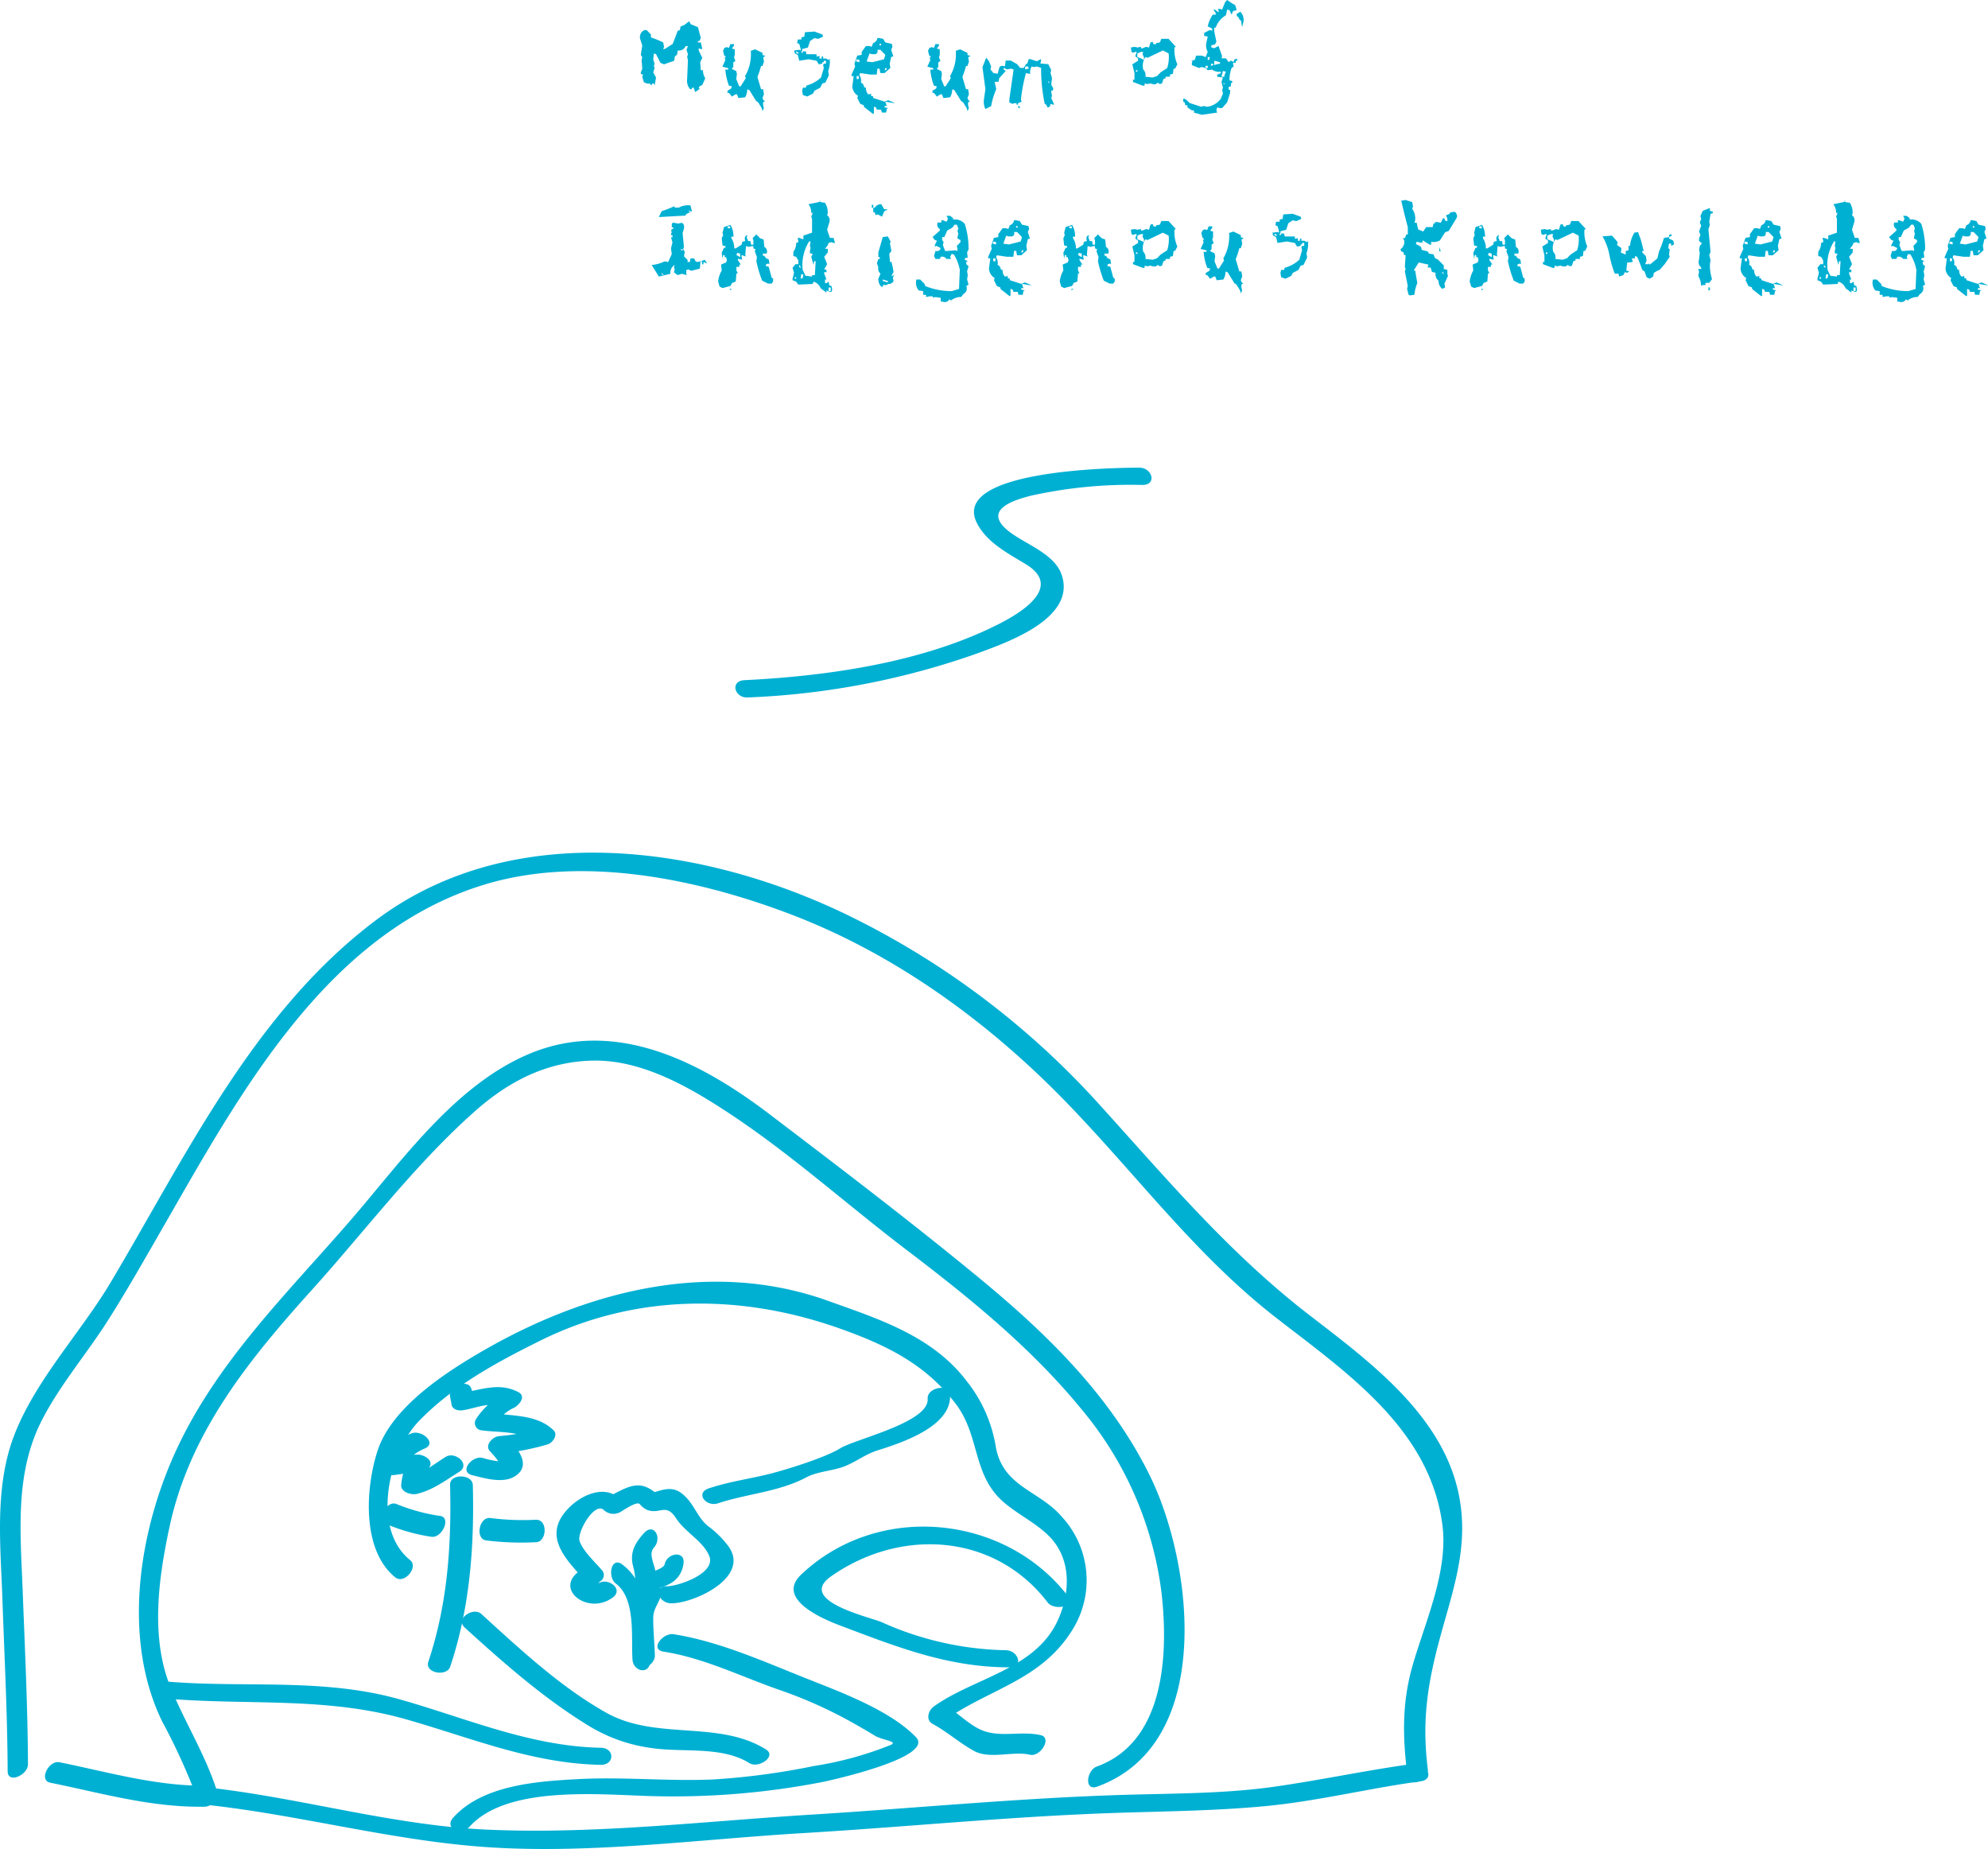 <svg xmlns="http://www.w3.org/2000/svg" width="261.865" height="243.534"><g fill="#00b0d3"><path d="M3.685 232.376c-.034-7.582-.406-15.155-.692-22.732-.293-7.737-1.1-15.573 2.562-22.664 2.416-4.681 5.989-8.817 8.8-13.277 2.522-4 4.858-8.128 7.217-12.23 10.1-17.565 21.506-38.649 42.244-44.963 12.938-3.937 28.206-.728 40.485 3.971 13.478 5.16 25.559 13.9 35.616 24.153 9.494 9.677 17.355 20.512 28.137 28.9 9.366 7.282 20.388 14.736 21.958 27.453.73 5.914-2.2 12.477-3.848 18.045-1.511 5.092-1.429 9.656-.768 14.884.219 1.729 2.856.493 2.678-.913-.811-6.407-.02-11.364 1.677-17.55 1.761-6.416 3.779-11.989 2.386-18.7-2.166-10.426-11.8-17.474-19.719-23.586-10.651-8.218-18.919-18.125-27.923-28.039a108.671 108.671 0 0 0-32.465-24.418c-19.088-9.37-44.384-13.067-62.414.416-16.062 12.009-25 30.875-35 47.713-4.347 7.326-11.414 14.437-13.574 22.785-1.589 6.14-.945 12.666-.727 18.937.264 7.578.659 15.147.693 22.732.007 1.715 2.683.487 2.677-.913Z"/><path d="M6.614 234.801c6.874 1.391 13.356 3.3 20.432 3.162a1.762 1.762 0 0 0 1.523-2.095c-1.521-4.743-4.174-8.95-6.067-13.538-2.731-6.617-1.622-14.5-.161-21.275 2.691-12.472 10.514-22.035 18.836-31.265 7.029-7.8 13.419-16.334 21.275-23.333 4.485-4 9.5-6.624 15.591-6.761 6.393-.145 12.562 3.375 17.724 6.754 8.229 5.385 15.709 12.14 23.537 18.095 8.329 6.336 16.509 12.938 23.16 21.075a46.539 46.539 0 0 1 10.521 24.065c.945 8.054.486 19.739-8.506 22.984-1.347.486-1.716 3.285.039 2.652 15.5-5.594 12.7-29.282 6.925-41-5.172-10.488-13.535-18.643-22.457-25.993-9-7.417-18.38-14.55-27.666-21.609-8.971-6.818-20.1-12.6-31.36-8.014-10.006 4.077-17.091 14.312-23.934 22.192-8.269 9.523-17.39 18.428-22.771 30.015-4.979 10.719-7.217 24.933-1.875 35.864a80 80 0 0 1 4.748 10.517l1.523-2.095c-6.86.132-13.164-1.743-19.818-3.09-1.407-.285-2.77 2.377-1.219 2.691Z"/><path d="M27.391 237.737c12.328 1.364 24.346 4.707 36.739 5.552 13.656.93 27.878-1.027 41.523-1.839 13.623-.811 27.214-2.181 40.852-2.653 6.77-.234 13.578-.271 20.325-.925 6.825-.661 13.528-2.34 20.32-3.258 1.947-.264.7-2.526-.838-2.317-6.183.836-12.285 2.157-18.462 3.034-6.692.949-13.572.876-20.318 1.089-13.6.432-27.149 1.754-40.732 2.593-14.105.871-28.635 2.62-42.756 1.966-12.385-.574-24.44-4.191-36.739-5.553-1.958-.216-1.609 2.123.086 2.311ZM140.721 210.293c-8.24-10.8-25-12.558-35.194-2.9-3.409 3.23 2.932 5.872 5.082 6.685 7.438 2.808 14.23 5.529 22.346 5.529 1.975 0 1.178-2.256-.5-2.256a41.574 41.574 0 0 1-16.334-3.7c-1.733-.721-11.222-2.83-6.634-6.041 9.223-6.453 21.578-5.633 28.518 3.458.842 1.1 3.748.567 2.718-.781ZM81.122 208.578c2.656 2.018 2 7.037 2.189 9.989.111 1.715 2.436 2.045 2.311.088-.275-4.266.166-9.693-3.643-12.587-1.487-1.13-2 1.642-.857 2.51Z"/><path d="M85.725 211.979c.071-1.5.528-2.961.647-4.463.1-1.2-1.114-2.708-.227-3.687 1.126-1.244 0-3.358-1.326-1.9-1.219 1.346-1.921 2.644-1.4 4.465.641 2.25-.1 4.133-.21 6.412-.086 1.856 2.451.588 2.517-.832Z"/><path d="M87.549 206.029c-.112.566-1.5.845-1.984 1.244a2.778 2.778 0 0 0-1.043 2.539c.119.889-.9 2.09-.978 3.056a52.49 52.49 0 0 0 .146 5.813c.05 1.877 2.61.806 2.571-.65-.044-1.668-.233-3.324-.215-4.994.014-1.364 1.1-2.205 1.1-3.571 0-.589-.85-.074.154-.453a7.577 7.577 0 0 0 1.114-.512 3.438 3.438 0 0 0 1.6-2.427c.378-1.925-2.162-1.58-2.463-.045ZM59.284 195.555c.2 7.937-.328 15.717-2.857 23.3-.511 1.531 2.424 2.022 2.878.66 2.59-7.762 3.179-15.752 2.979-23.892-.037-1.509-3.036-1.559-3-.065Z"/><path d="m78.816 208.561.2-.26a.962.962 0 0 0 .19-1.58c-.936-1.1-2.315-2.32-2.85-3.7-.441-1.14 2.01-5.365 3.217-4.1a1.857 1.857 0 0 0 2.106.252c.31-.159 2.2-1.512 2.595-1.063a2.565 2.565 0 0 0 1.059.795c1.66.556 2.4-.982 3.734 1.089 1.15 1.786 3.572 3.02 4.354 4.94.945 2.32-4.142 4-5.546 3.994-1.975-.014-1.138 2.237.533 2.248 2.985.022 10.509-3.426 7.533-7.526a12.837 12.837 0 0 0-2.655-2.632c-1.227-.953-1.727-2.482-2.735-3.611-1.815-2.033-3.054-1.192-5.329-.586l1.785.391c-2.687-2.643-4.1-1.48-7.244.128l2.107.252c-2.3-2.4-5.906-.44-7.566 1.722-2.606 3.4.481 6.245 2.607 8.739q.093-.79.189-1.58c-4.769 2.359.154 6.508 3.628 3.924 1.5-1.119-.744-2.7-1.916-1.832ZM70.563 200.17a33.833 33.833 0 0 1-5.978-.229c-1.5-.183-2.021 2.77-.539 2.951a37.447 37.447 0 0 0 6.587.232c1.424-.078 1.547-3.041-.07-2.954ZM57.923 199.661a24.583 24.583 0 0 1-5.746-1.584c-1.352-.459-2.584 2.24-1.051 2.761a24.46 24.46 0 0 0 5.746 1.582c1.423.124 2.607-2.626 1.051-2.759ZM79.141 230.202c-9.291-.192-17.567-3.844-26.368-6.344-10.189-2.9-20.4-1.507-30.786-2.377-1.877-.157-1.875 2.1-.033 2.25 10.738.9 20.972-.277 31.517 2.719 8.612 2.447 16.543 5.814 25.637 6 1.872.039 1.9-2.211.033-2.25ZM61.217 214.375c5.18 4.708 10.442 9.346 16.438 13a21.281 21.281 0 0 0 8.1 2.853c4.126.638 9.282-.3 12.964 2 1.188.742 3.634-.894 2.178-1.805-6.269-3.918-14.468-1.134-21.065-4.852-6.066-3.419-11.313-8.343-16.439-13-1.049-.953-3.472.627-2.177 1.8ZM94.588 197.997c3.975-1.3 8-1.483 11.7-3.45 1.351-.717 3.356-.818 4.847-1.373 1.524-.565 2.825-1.623 4.422-2.129 3.189-1.007 9.87-3.171 9.584-7.379-.1-1.472-3.048-.935-2.946.572.213 3.128-9.535 5.282-11.549 6.538-1.889 1.178-6.9 2.742-9.072 3.3-2.805.718-5.369 1.027-8.181 1.948-1.877.614-.4 2.5 1.2 1.977Z"/><path d="M61.859 240.59c5.056-5.593 17.628-4.155 24.412-4.011a102.864 102.864 0 0 0 21.987-1.852c.92-.178 14.979-3.248 12.387-5.931-3.377-3.5-9.762-5.872-14.206-7.635-5.667-2.248-11.657-4.964-17.715-5.916-1.4-.22-3.17 2-1.337 2.291 5.522.867 10.476 3.416 15.726 5.2a58.951 58.951 0 0 1 9.177 4.156q1.508.844 2.984 1.737c.978.58 3.08.734 2.055 1.2a45.944 45.944 0 0 1-10.123 2.775 94.685 94.685 0 0 1-13.2 1.768c-5.984.267-11.984-.368-17.987-.037-5.363.295-12.447.782-16.309 5.054-1.318 1.459 1.108 2.356 2.15 1.2Z"/><path d="M137.095 228.544c-2.438-.569-5.015.261-7.377-.512-1.945-.635-3.609-2.565-5.433-3.548l-.149 2.3c6.209-4.451 13.1-5.385 17.28-12.369a12.332 12.332 0 0 0-1.475-14.559c-3-3.557-7.761-3.955-8.755-9.2a18.659 18.659 0 0 0-3.785-8.662c-4.528-6.015-11.548-8.228-18.339-10.663-15.378-5.514-31.666-1.348-45.331 6.519-4.96 2.855-12.119 7.464-14 13.237-1.586 4.881-2.115 13.068 2.334 16.671 1.172.947 3.117-1.336 1.953-2.279-5.239-4.242-2.7-14.311 1.149-18.293 4.495-4.655 10.274-7.768 16.006-10.611 12.522-6.212 26.434-6.2 39.4-1.61 6.118 2.167 11.37 4.695 15.359 9.993 3.2 4.246 2.114 9.357 6.335 12.95 1.822 1.549 3.961 2.566 5.719 4.223 3.256 3.067 3.032 7.766 1.261 11.473-3.018 6.312-11 7.4-16.243 11.158-.754.541-1.086 1.8-.15 2.3 1.907 1.029 3.527 2.5 5.433 3.548 2.111 1.16 5.1-.02 7.378.511 1.391.325 2.95-2.23 1.427-2.585Z"/><path d="M54.173 188.804a8.3 8.3 0 0 0-4.146 3.78c-.642 1.178 1.007 1.805 1.9 1.694 1.146-.143 2.282-.363 3.438-.4l-1.636-1.45a8.819 8.819 0 0 0-.889 3.235c.009.884 1.344 1.259 2.018 1.109 2.114-.473 3.8-1.776 5.611-2.9 1.594-.987-.508-2.76-1.75-1.992-1.571.973-3.111 2.267-4.945 2.677q1.01.554 2.019 1.11a8.182 8.182 0 0 1 .872-2.629c.305-.858-.992-1.471-1.636-1.451-1.409.046-2.791.3-4.186.478l1.9 1.694a6.262 6.262 0 0 1 3.187-2.965c1.723-.716-.427-2.542-1.75-1.992Z"/><path d="m59.307 184.069.155.8c.045.769.865.972 1.5.878 1.735-.257 3.662-1.234 5.35-.355l.551-2.059a9.709 9.709 0 0 0-4.153 3.568.956.956 0 0 0 .608 1.47c2.217.355 5.435 0 7.151 1.669l.792-1.869a30.432 30.432 0 0 1-5.553.985c-.817.091-1.9 1.183-1.177 1.983a10.543 10.543 0 0 1 1.327 1.653c.377.63 1.19-.265.445-.267a11.928 11.928 0 0 1-2.733-.5c-1.4-.346-3.17 1.832-1.351 2.279 1.665.41 4.09 1.148 5.67.1 2.141-1.428.314-3.576-.913-4.923l-1.176 1.983a34.238 34.238 0 0 0 6.321-1.215c.665-.2 1.438-1.242.793-1.868-2.188-2.122-5.442-1.842-8.244-2.29q.3.735.608 1.47a5.693 5.693 0 0 1 2.445-2.149c.671-.353 1.633-1.5.55-2.059-2.521-1.312-4.777-.306-7.4.084l1.5.879a5.3 5.3 0 0 0-.285-1.4c-.431-1.418-3.211-.3-2.772 1.147ZM150.073 61.595c-3.259.007-24.9.29-21.4 7.282 1.293 2.584 4.117 4.008 6.471 5.448 4.806 2.937-.435 6.246-3.345 7.746-9.989 5.15-22.642 6.969-33.725 7.514-1.964.1-1.316 2.363.4 2.278a102.529 102.529 0 0 0 30.14-5.761c3.908-1.441 13.307-4.635 11.2-10.477-1.03-2.859-5.123-4.058-7.222-5.887-3.061-2.667 1.032-3.9 3.3-4.472a60.86 60.86 0 0 1 14.585-1.393c1.972 0 1.3-2.281-.4-2.278ZM91.568 12.129l-.193-.58h-.194l-.087.194H90.9a1.694 1.694 0 0 1-.387-1.336l.106-2.514-.106-.369.106-.387-.193-.58.193-.492h-.3a.948.948 0 0 1-1.037.58l-.106.58-.281.194-.088.58-1.336.474-.474-.193-.58-1.143-.281-.1-.088.773.175.58-.087.282.087.3-.175.563.369.685-.194 1.055-.087-.281h-.194l-.088.193h-.193v-.193a1.076 1.076 0 0 1-.861-.193l-.2-.686.107-.281-.3-.106v-.193l.193-.475-.088-1.16.088-.369-.193-.3.193-1.248-.281-.861a1 1 0 0 1 .581-1.16h.281l.563.58v.386a11.3 11.3 0 0 1 1.617.668l.105.58-.105.282h.193l1.055-.668.668-1.74.281-.088.088-.475.492-.193.651-.493.193.387.949.387.387 1.441-.193.387h-.194v.193h.387l.193.862h-.193l-.281-.088v.281l.474.967-.281.58.088 1.055h.281a1.938 1.938 0 0 0 .3 1.054l-.387.879-.386.194-.088.281h.193ZM100.445 14.643l-.1-.387-.475-.773-.281-.193-.879-1.424-.281-.106a2.025 2.025 0 0 1-.282 1.055l-.879.1-.193-.492h-.193l-.475.3-.387-.492h-.193v-.281l.475-.282.1-.3-.387-.088a8.067 8.067 0 0 1-.474-2.11h.386v-.193l-.773-.193.387-.862-.3-1.23.193-.387.3-.1.281.1.194-.492h.474v.193l-.281.387.387.1v.756l-.106.3.194.475-.282.193v.563l-.193.3.58.282.088.386-.088.668.387.95h.193l.668-1.055-.088-.281a5.731 5.731 0 0 0 .756-3.34l.58-.194.967.475v.281l.387.106-.3.193.1.563-.193.58h-.193a10.851 10.851 0 0 1-.475 1.441l.475 1.617h.281l.1.668-.193.492.193.37h.194l-.3.193v.387l.1.386Zm-4.816-7.084-.194-.3v.3ZM106.334 12.71l-.58-.194-.088-.58.088-.387h.386l.088-.281a4.615 4.615 0 0 0 1.916-1.055l.369-1.248-.087-.386.087-.194h.282v-.386h-.282v.193h-.193v.193l-.475.088-.281-.474-1.055-.194-1.23.194-.193-.774-.387-.193-.088-.387.668-.088.193.088v-.193l-.193-.668-.281-.106.088-.474h.474v-.282l.387-.1.088-.58 1.248-.088 1.037.387.106.281-.668.3-.475-.106-.58.387-.281.861-.756.194v.3h.474l.088.387h1.336v.282h.194l.193-.088v.369h.281v-.281h.194v.281h.369l.386.193.106-.193a3.511 3.511 0 0 1-.193 1.652l.087.563-.474.966-.387.106-.281.562-.756.387-.193.387Zm-1.055-5.678-.387-.282v.282Zm.475-.088V6.75h-.194v.194ZM115.017 15.029l-1.23-.967v-.193l-.475-.194-.386-.773.1-.281a1.528 1.528 0 0 1-.756-1.248l.176-1.354h-.281v-.193l.474-1.055-.088-.387.37-1.054.58-.106v-.387l.562-.773h.475l.281.1.193-.492a.826.826 0 0 0 .563-.668h.193l.563.106.281.474.861.194.088.386-.176.387.282.862-.282.1-.193.861.088.58-.756.668h-.562l-.106-.58h-.281l-.088.774h-.861l-1.319-.194-.1.282a1.17 1.17 0 0 1 .193.966l.281.194.194.474h.193a1.24 1.24 0 0 0 .281.879h.194l.193-.1v.3l.281.088v.193l1.512.492.475-.193.861.369h-.193l-1.055-.176.193.563h-.281v.193l.475.1-.194.088-.088.492h-.562l-.106-.386h-.562l-.1-.3-.282-.088v.861Zm-1.81-6.838v-.3l-.369-.088-.088.281Zm-.088 2.215v-.387h-.281v.387Zm3.322-2.6.176-.58-.65-.668h-.387q.105.475-.281.58h-.475l-.281-.1-.387 1.054.756.106Zm-.387-1.828v-.193h-.193v.193Zm.668 3.27.088-.282h-.193l-.088.282ZM127.445 14.643l-.1-.387-.475-.773-.281-.193-.879-1.424-.281-.106a2.025 2.025 0 0 1-.282 1.055l-.879.1-.193-.492h-.193l-.475.3-.387-.492h-.193v-.281l.475-.282.1-.3-.387-.088a8.067 8.067 0 0 1-.474-2.11h.386v-.193l-.773-.193.387-.862-.3-1.23.193-.387.3-.1.281.1.194-.492h.474v.193l-.281.387.387.1v.756l-.106.3.194.475-.282.193v.563l-.193.3.58.282.088.386-.088.668.387.95h.193l.668-1.055-.088-.281a5.731 5.731 0 0 0 .756-3.34l.58-.194.967.475v.281l.387.106-.3.193.1.563-.193.58h-.193a10.851 10.851 0 0 1-.475 1.441l.475 1.617h.281l.1.668-.193.492.193.37h.194l-.3.193v.387l.1.386Zm-4.816-7.084-.194-.3v.3ZM129.801 14.362a2.2 2.2 0 0 1-.194-1.266l.194-1.353-.387-2.9.492-1.248.369.475.281.685-.087.387.386.475.563.1a7.033 7.033 0 0 1 .281-.967l.387-.1.281.1.105-.773h.668l.844.475.387.492h.474l.3-.492.176-.088.193-.58h.194l.861.281.563-.281v.193l-.088.387 1.037.088.387.773-.088.387.193.685-.1.862.281.492-.088.281h-.193v.193l.1.493-.1.281.386.879h-.193l-.281-.106-.106.387-.281.106-.193-.387-.194-.106a22.547 22.547 0 0 1-.474-4.728l-.563-.194-.387.088-.281-.088a1.264 1.264 0 0 0-.193.967h-.194l-.369-.1a20.327 20.327 0 0 0-.668 3.48l.088.3-.474.193v.194h-.194v-.194h-.281l-.281.088-.387-.193v-.387l.562-3.955-.369-.1-.474.1-.475-.193v.193l.281.194-.861.966-.088.475h-.474v.193l.175.774a9.276 9.276 0 0 0-.668 2.232Zm4.376-.106-.087-.281h.193l.088.194Zm1.336-5.22-.087-.282h-.387v.387Zm2.76 1.845-.193-.193v.193ZM150.49 11.268l-1.248-.474v-.3h.193v-.862l-.281-1.16.756-.474v-.3l-.369-.281.193-.581h-.193l-.3.106-.193-.106-.088-.58.474-.088.387.088.475-.088v.194h.193l.475-.194.386.088.194-.668.281-.088.1.282.282.088.1-.194.475-.088.193-.474h.949l.967 1.054-.193.088v.3a4.641 4.641 0 0 0 .386 1.916l-.3.58h-.194l-.088.668-.386.106v.281h-.58v.193l-.282.106-.193.58-.281.088-.3-.194c-.117.2-.34.264-.668.194l-.281-.088-.387.088-.387-.088c.085.259-.009.352-.267.282Zm-.668-1.828v-.193h-.193v.193Zm.861-1.547v-.369l-.193-.387.1-.3h-.3l-.475.194v.492l.475.176Zm1.723 2.127.475-.492.861-.563a4.534 4.534 0 0 0 .193-1.933l-.756-.387-2.021.967-.281-.088a2.027 2.027 0 0 0-.282 1.635 1.043 1.043 0 0 1 .282.949l.949.1ZM158.33 15.118l-1.055-.282v-.3h-.281l-.58-.387v-.281h-.281l-.088-.387-.194-.088v-.387h.194l.281.194.387.369 1.511.492.3-.1.475.1a2.645 2.645 0 0 0 1.81-1.055l.282-.685-.106-.475.106-.3-.194-.755.194-.581-.756-.1v-.281l.474-.194v-.193a1.471 1.471 0 0 1-1.142-.281l-.58.088a.966.966 0 0 0-.949-.387l-.194.1-.949-.386v-.3l.088-.281h-.281l.58-.106.175-.562h.774l.474.193.282-.686a1.777 1.777 0 0 1-.194-1.16l.194-.861-.475-.088v-.387l.756-.386.3.088v-.282l-.58-.281a4.182 4.182 0 0 1 .668-1.547h.386v-.193l-.3-.475h.193l.474.369V1.35l-.087-.193h.193l.369.1.387-.967.281-.3a7.077 7.077 0 0 0 1.055.686l.193.668-.474.106-.194.474-.281-.58-.3-.088-.176.756a3.025 3.025 0 0 0-1.336 1.635h-.193v.492l.281 1.353-.193.37-.475.1v.281l.387.106.562-.3.475 1.354-.088.281h.58l.369.492.3-.193.369.193c0-.328.159-.457.475-.387v.194h-.193v.281h-.369v.193l.087.3-.281.193a4.667 4.667 0 0 0-.281 1.635l.369.088v.193l-.176.106v.387l-.3.087v.387h.194v.387l-.387 1.248-.668.773h-.281l-.369-.1-.106.387.106.3Zm.756-6.153v-.3h-.282v.3Zm.193-1.072.088-.369h-.281v.369Zm.563.686-.088-.194h-.194l-.088.282Zm.386-.106.475-.088v-.193l-.756-.193v.58Zm1.055 1.635v-.193l.193-.475-.386-.088-.194.756Zm.088.967-.194-.194v.194Zm2.391-7.594-.194-.106-.1-.667-.176-.106-.193-.387-.194-.088v-.3l.475-.282a1.516 1.516 0 0 1 .387 1.442l-.106.3ZM86.787 36.429l-.949-1.529a4.654 4.654 0 0 0 1.7-.475l.474.088.475-1.054-.1-.756.193-.774-.193-.668h.193v-.281h-.193v-.193l.1-.194-.1-.281.386-.3-.281-.088v-.386l.088-.194h.193l.563.106.474-.106q.387.193.282.774l-.176.58.176 1.81-.088.282.193.386-.1.58.474.475v.281h.3l.088-.474h.474l.194.386.281.088.949-.281.282.475-.475-.194v.3h-.193v-.387h-.194l-.088.95-1.142.3-.369-.193-.282.088v.492l.088.176-.668-.176-.562.176-.475-.369.088-.387-.088-.281.088-.3a1.189 1.189 0 0 0-.562 1.16Zm0-7.84.369-.773a16.123 16.123 0 0 0 1.7-.668v.193h.58a2.332 2.332 0 0 1 1.512-.281l.193.756-.756.387-.1.193Zm.668 7.647-.3-.281v.193Zm2.637-3.34-.37-.1v.193Zm.949-5.08-.282-.088v.193ZM95.173 37.94l-.387-.193-.193-.668a3.8 3.8 0 0 1 .474-1.459l-.088-.774.668-.281.106-.3-.106-.387h-.193v-.281h-.194l-.087.475-.106-.774.3-.668h.193v-.211l-.386-.087-.106-.967.193-.387-.087-.3.193-.773.861-.282a3.03 3.03 0 0 1 .387 1.547h-.281v.194a2.379 2.379 0 0 1 .387 1.353h.193l.773-.492.088-.387.387-.088c-.129-.457-.029-.714.3-.773l-.106.281.194.492h.3l.088.475h.3v-.58l-.105-.281.492-.492.475.492.492.193.088.967a.675.675 0 0 1 .3.879h-.492v.281h.194l.193.3.387.193.1.58q-.492-.1-.492.282l.387.1.386 1.441.194.106v.387l-.194.281h-.474l-.774-.387a15.859 15.859 0 0 1-.773-2.6l.088-.493-.281-.773.087-.281-.281-.106v-.3h-.193l-.387.106-.387-.106-.1 1.178.1.194-.58-.194v.281l.088.3h-.193l-.387-.1v.193l.387.58h-.193v.3h-.387v.475l.193.386h-.193l-.088 1.073-.492.193-.194.387Zm.966-7.84.088-.281h-.386v.193Zm0 8.139v-.194h.282Zm1.354-4.36v-.474l-.387-.106-.1.3ZM108.865 38.538l-.773-.58a1.418 1.418 0 0 0-.932-.862l-.106.3q-.948.053-1.9.088l-.281-.387-.475-.193v-.193l.194-.774-.194-.668.387-.474h.369v-.493l-.281-.474-.369-.106v-.562a1.881 1.881 0 0 0 .369-1.16l.281-.106v-.193l-.088-.369h.194l.562.193v-.492l1.143-.387v-1.828l-.106-.281.193-.492h-.193a1.8 1.8 0 0 0-.369-1.143l1.424-.3.176-.281-.088.281.668.106a2.434 2.434 0 0 1 .369 1.336l-.088.3a.817.817 0 0 1 .281.967l-.281.949.369 1.073h.475l.193.668h-.193l-.282-.106-.369.106-.1.281-.369.492h.369v.475l-.475.58.387.967-.387.667.3.088v.3h-.3v.194l.3.773h-.193v.475h.193l.281-.194.088.475.281.1.106.475-.106.3h-.193l-.457-.194Zm-3.99-1.828v-.194h-.194v.194Zm.668-1.442-.281-.387v.3Zm.193 1.354.088-.493h-.281l-.088.581Zm1.231-.194v-.193h.369l.105-1.828h-.193l-.088.474-.3-1.054.193-.387-.369-.088v-.3l.088-.386-.088-.282.088-.58h-.193a5.8 5.8 0 0 0-.844 3.744l.369.774Zm2.46 1.916v-.474h-.281v.474ZM116.173 28.536l-.562-.3-.281.1-.106-.386h-.193v-.581h-.193v-.386h.193v.386h.193a.935.935 0 0 1 .862-.474l.386.668h.475l-.475.281Zm-.087 9.228a1.388 1.388 0 0 1-.387-1.054l.281-.668a.858.858 0 0 1-.281-.862l-.194-.492.194-.58h.193v-.193l-.193-.088v-.58l.58-2.022.668-.088.369.668-.088.281.194.967-.282.387.088 1.055h.194a9.8 9.8 0 0 1 .281 1.353l-.281.475h.193l.176-.194-.176.493.088.386a.685.685 0 0 1-.668.387l-.387.176-.281-.088-.088.281Zm.861-.562v-.194l-.668-.193v.193ZM124.387 39.786l-.475-.088v-.475l-.774-.1-.193.1-.1-.193h-.387l-.475.088v-.282h-.386v-.492l-.58-.088a1.571 1.571 0 0 1-.3-1.441h.492l.58.58.088.281a9.175 9.175 0 0 0 3.48.668l.967-.281.106-2.514a6.011 6.011 0 0 0-.774-2.021l-.3-.088-.193.387.1.281h-.58a.711.711 0 0 0-.773-.281l-.106.281h-.58l-.193-.387.193-.668q.581.106.686-.386l-.58-.282-.194.088v-.193l.282-.58-.282-.088-.3-.387.966-.861v-.194a.661.661 0 0 1-.281-.861h.475v-.3h.193l.492.194.194-.387-.194-.387h.475l.387.3v.193a1.668 1.668 0 0 1 1.547.58 10.92 10.92 0 0 1 .492 3.358l-.194.387.088.668-.386.1v.193l.386.194-.193.088v.3l.3.281-.194.668.088.492-.088.58.194.668-.3.193a.813.813 0 0 1-.387 1.055l-.281.387a2.076 2.076 0 0 0-1.354.474l-.193-.175a.706.706 0 0 1-.681.373Zm1.74-6.733v-.193l-.088-.475.474-.492v-.281l-.386-.193v-.19l.105-.475-.105-.3.105-.387-.193-.475h-.3l-.281.387-.686.387-.386.861h-.282v.387l.194.281-.106.387.3.773h.281l1.072-.088ZM133.017 39.029l-1.23-.967v-.193l-.475-.194-.386-.773.1-.281a1.528 1.528 0 0 1-.756-1.248l.176-1.354h-.281v-.193l.474-1.055-.088-.387.37-1.054.58-.106v-.387l.562-.773h.475l.281.1.193-.492a.826.826 0 0 0 .563-.668h.193l.563.106.281.474.861.194.088.386-.176.387.282.862-.282.1-.193.861.088.58-.756.668h-.562l-.106-.58h-.281l-.088.774h-.861l-1.319-.194-.1.282a1.17 1.17 0 0 1 .193.966l.281.194.194.474h.193a1.24 1.24 0 0 0 .281.879h.194l.193-.1v.3l.281.088v.193l1.512.492.475-.193.861.369h-.193l-1.055-.176.193.563h-.281v.193l.475.1-.194.088-.088.492h-.562l-.106-.386h-.562l-.1-.3-.282-.088v.861Zm-1.81-6.838v-.3l-.369-.088-.088.281Zm-.088 2.215v-.387h-.281v.387Zm3.322-2.6.176-.58-.65-.668h-.387q.105.475-.281.58h-.475l-.281-.1-.387 1.054.756.106Zm-.387-1.828v-.193h-.193v.193Zm.668 3.27.088-.282h-.193l-.088.282ZM140.173 37.94l-.387-.193-.193-.668a3.8 3.8 0 0 1 .474-1.459l-.088-.774.668-.281.106-.3-.106-.387h-.193v-.281h-.194l-.087.475-.106-.774.3-.668h.193v-.211l-.386-.087-.106-.967.193-.387-.087-.3.193-.773.861-.282a3.03 3.03 0 0 1 .387 1.547h-.281v.194a2.379 2.379 0 0 1 .387 1.353h.193l.773-.492.088-.387.387-.088c-.129-.457-.029-.714.3-.773l-.106.281.194.492h.3l.088.475h.3v-.58l-.105-.281.492-.492.475.492.492.193.088.967a.675.675 0 0 1 .3.879h-.492v.281h.194l.193.3.387.193.1.58q-.492-.1-.492.282l.387.1.386 1.441.194.106v.387l-.194.281h-.474l-.774-.387a15.859 15.859 0 0 1-.773-2.6l.088-.493-.281-.773.087-.281-.281-.106v-.3h-.193l-.387.106-.387-.106-.1 1.178.1.194-.58-.194v.281l.088.3h-.193l-.387-.1v.193l.387.58h-.193v.3h-.387v.475l.193.386h-.193l-.088 1.073-.492.193-.194.387Zm.966-7.84.088-.281h-.386v.193Zm0 8.139v-.194h.282Zm1.354-4.36v-.474l-.387-.106-.1.3ZM150.49 35.268l-1.248-.474v-.3h.193v-.862l-.281-1.16.756-.474v-.3l-.369-.281.193-.581h-.193l-.3.106-.193-.106-.088-.58.474-.088.387.088.475-.088v.194h.193l.475-.194.386.088.194-.668.281-.088.1.282.282.088.1-.194.475-.088.193-.474h.949l.967 1.054-.193.088v.3a4.641 4.641 0 0 0 .386 1.916l-.3.58h-.194l-.088.668-.386.106v.281h-.58v.193l-.282.106-.193.58-.281.088-.3-.194c-.117.2-.34.264-.668.194l-.281-.088-.387.088-.387-.088c.085.259-.009.352-.267.282Zm-.668-1.828v-.193h-.193v.193Zm.861-1.547v-.369l-.193-.387.1-.3h-.3l-.475.194v.492l.475.176Zm1.723 2.127.475-.492.861-.563a4.534 4.534 0 0 0 .193-1.933l-.756-.387-2.021.967-.281-.088a2.027 2.027 0 0 0-.282 1.635 1.043 1.043 0 0 1 .282.949l.949.1ZM163.445 38.643l-.1-.387-.475-.773-.281-.193-.879-1.424-.281-.106a2.025 2.025 0 0 1-.282 1.055l-.879.1-.193-.492h-.193l-.475.3-.387-.492h-.193v-.281l.475-.282.1-.3-.387-.088a8.067 8.067 0 0 1-.474-2.11h.386v-.193l-.773-.193.387-.862-.3-1.23.193-.387.3-.1.281.1.194-.492h.474v.193l-.281.387.387.1v.756l-.106.3.194.475-.282.193v.563l-.193.3.58.282.088.386-.088.668.387.95h.193l.668-1.055-.088-.281a5.731 5.731 0 0 0 .756-3.34l.58-.194.967.475v.281l.387.106-.3.193.1.563-.193.58h-.193a10.851 10.851 0 0 1-.475 1.441l.475 1.617h.281l.1.668-.193.492.193.37h.194l-.3.193v.387l.1.386Zm-4.816-7.084-.194-.3v.3ZM169.334 36.71l-.58-.194-.088-.58.088-.387h.386l.088-.281a4.615 4.615 0 0 0 1.916-1.055l.369-1.248-.087-.386.087-.194h.282v-.386h-.282v.193h-.193v.193l-.475.088-.281-.474-1.055-.194-1.23.194-.193-.774-.387-.193-.088-.387.668-.088.193.088v-.193l-.193-.668-.281-.106.088-.474h.474v-.282l.387-.1.088-.58 1.248-.088 1.037.387.106.281-.668.3-.475-.106-.58.387-.281.861-.756.194v.3h.474l.088.387h1.336v.282h.194l.193-.088v.369h.281v-.281h.194v.281h.369l.386.193.106-.193a3.511 3.511 0 0 1-.193 1.652l.087.563-.474.966-.387.106-.281.562-.756.387-.193.387Zm-1.055-5.678-.387-.282v.282Zm.475-.088v-.194h-.194v.194ZM185.734 38.907l-.193-.088-.194-.774.088-.386-.386-1.934.105-.3-.105-.281.105-1.547h-.193l-.106-.387-.281-.1-.1-.281a1.17 1.17 0 0 0 .492-1.178l-.194-.281h.282l.193-.492h.193v-.967q-.474-1.74-.861-3.481l.58-.088.861.282.106.58-.106.3a2.2 2.2 0 0 1 .387 1.546l-.1.282h.3l.194.879.668.281.387-.58h.861l.105-.475h.194v-.193h.281l.492.088.281-.58h.194l.088.3.3.088a1.2 1.2 0 0 0-.193-.773l.475-.193.1-.194.58-.088a.7.7 0 0 1 .282.774l-1.055 1.74-.492.193-.668 1.055a1.64 1.64 0 0 1-1.16.193v.382h-.194l-.949-.58v.3h-.3l-.475-.106-.1.3.387.194.3.193.087.387.774.193.193.3.58.088.194.492.386.193.774.774v.474l.474.106v.58l.088.193-.474 1.055.088.492-.37.193a1.285 1.285 0 0 1-.492-1.072 1.086 1.086 0 0 1-.386-1.054l-.475-.106-.193-.58h-.387l.1-.387-1.265-.281-.668 1.055h.193l.281 1.652a5.747 5.747 0 0 0-.386 1.547Zm3.85-5.8v-.58l.193.58Zm.668 2.9-.282-.193v.193ZM194.173 37.94l-.387-.193-.193-.668a3.8 3.8 0 0 1 .474-1.459l-.088-.774.668-.281.106-.3-.106-.387h-.193v-.281h-.194l-.087.475-.106-.774.3-.668h.193v-.211l-.386-.087-.106-.967.193-.387-.087-.3.193-.773.861-.282a3.03 3.03 0 0 1 .387 1.547h-.281v.194a2.379 2.379 0 0 1 .387 1.353h.193l.773-.492.088-.387.387-.088c-.129-.457-.029-.714.3-.773l-.106.281.194.492h.3l.088.475h.3v-.58l-.105-.281.492-.492.475.492.492.193.088.967a.675.675 0 0 1 .3.879h-.492v.281h.194l.193.3.387.193.1.58q-.492-.1-.492.282l.387.1.386 1.441.194.106v.387l-.194.281h-.474l-.774-.387a15.859 15.859 0 0 1-.773-2.6l.088-.493-.281-.773.087-.281-.281-.106v-.3h-.193l-.387.106-.387-.106-.1 1.178.1.194-.58-.194v.281l.088.3h-.193l-.387-.1v.193l.387.58h-.193v.3h-.387v.475l.193.386h-.193l-.088 1.073-.492.193-.194.387Zm.966-7.84.088-.281h-.386v.193Zm0 8.139v-.194h.282Zm1.354-4.36v-.474l-.387-.106-.1.3ZM204.49 35.268l-1.248-.474v-.3h.193v-.862l-.281-1.16.756-.474v-.3l-.369-.281.193-.581h-.193l-.3.106-.193-.106-.088-.58.474-.088.387.088.475-.088v.194h.193l.475-.194.386.088.194-.668.281-.088.1.282.282.088.1-.194.475-.088.193-.474h.949l.967 1.054-.193.088v.3a4.641 4.641 0 0 0 .386 1.916l-.3.58h-.194l-.088.668-.386.106v.281h-.58v.193l-.282.106-.193.58-.281.088-.3-.194c-.117.2-.34.264-.668.194l-.281-.088-.387.088-.387-.088c.085.259-.009.352-.267.282Zm-.668-1.828v-.193h-.193v.193Zm.861-1.547v-.369l-.193-.387.1-.3h-.3l-.475.194v.492l.475.176Zm1.723 2.127.475-.492.861-.563a4.534 4.534 0 0 0 .193-1.933l-.756-.387-2.021.967-.281-.088a2.027 2.027 0 0 0-.282 1.635 1.043 1.043 0 0 1 .282.949l.949.1ZM217.287 36.71l-.387-.194-.281-.773-.3-.194a17.144 17.144 0 0 0-.668-1.722l-.281-.106v.3h-.387v.193l.106.282-.756.1-.106 1.055.387.088-.281.193-.3-.088-.193.387-.563.193-.088-.386h-.492a14.771 14.771 0 0 1-.712-2.506 7.473 7.473 0 0 0-.9-2.4l1.248-.1.756.861-.088.387.562.387v.3l-.088.282.668.281v-.475l.369-.088v-.58h.194a4.147 4.147 0 0 1 .58-1.74l.475-.088.386 1.055.369 1.441h-.193v.194l.475.474.1.58-.193.493h.387l.193-.106v.193l1.037-.861.193-.861a15.324 15.324 0 0 0 .668-1.828l.668-.106v-.281l.281-.106.088.194-.369.193v.194l.563.281.1.492-.387.193v-.3h-.281l-.1.581.193.193-.088.668.088.3-.668.967-.668.755-.281.106-.475.281-.087.492ZM224.09 37.659l-.106-.686-.281-.668.1-.492-.1-.387h.387v-.197a.917.917 0 0 1-.282-1.055l.088-.879-.088-.386.088-.493.281-.386-.369-.282v-.386l.176-.387-.176-.492.282-.774-.194-.386.194-.475-.106-.387.3-.685.949-.387v.387l.387.1v.194l-.3.088-.176 1.072.088.386-.193.581.281 3-.176.387.176.668-.088.58a6.228 6.228 0 0 0 .281 1.934l-.369.492h-.492v.281h-.369Zm.949.58v-.387h.193v.387ZM232.017 39.029l-1.23-.967v-.193l-.475-.194-.386-.773.1-.281a1.528 1.528 0 0 1-.756-1.248l.176-1.354h-.281v-.193l.474-1.055-.088-.387.37-1.054.58-.106v-.387l.562-.773h.475l.281.1.193-.492a.826.826 0 0 0 .563-.668h.193l.563.106.281.474.861.194.088.386-.176.387.282.862-.282.1-.193.861.088.58-.756.668h-.562l-.106-.58h-.281l-.088.774h-.861l-1.319-.194-.1.282a1.17 1.17 0 0 1 .193.966l.281.194.194.474h.193a1.24 1.24 0 0 0 .281.879h.194l.193-.1v.3l.281.088v.193l1.512.492.475-.193.861.369h-.193l-1.055-.176.193.563h-.281v.193l.475.1-.194.088-.088.492h-.562l-.106-.386h-.562l-.1-.3-.282-.088v.861Zm-1.81-6.838v-.3l-.369-.088-.088.281Zm-.088 2.215v-.387h-.281v.387Zm3.322-2.6.176-.58-.65-.668h-.387q.105.475-.281.58h-.475l-.281-.1-.387 1.054.756.106Zm-.387-1.828v-.193h-.193v.193Zm.668 3.27.088-.282h-.193l-.088.282ZM243.865 38.538l-.773-.58a1.418 1.418 0 0 0-.932-.862l-.106.3q-.948.053-1.9.088l-.281-.387-.475-.193v-.193l.194-.774-.194-.668.387-.474h.369v-.493l-.281-.474-.369-.106v-.562a1.881 1.881 0 0 0 .369-1.16l.281-.106v-.193l-.088-.369h.194l.562.193v-.492l1.143-.387v-1.828l-.106-.281.193-.492h-.193a1.8 1.8 0 0 0-.369-1.143l1.424-.3.176-.281-.088.281.668.106a2.434 2.434 0 0 1 .369 1.336l-.088.3a.817.817 0 0 1 .281.967l-.281.949.369 1.073h.475l.193.668h-.193l-.282-.106-.369.106-.1.281-.369.492h.369v.475l-.475.58.387.967-.387.667.3.088v.3h-.3v.194l.3.773h-.193v.475h.193l.281-.194.088.475.281.1.106.475-.106.3h-.193l-.457-.194Zm-3.99-1.828v-.194h-.194v.194Zm.668-1.442-.281-.387v.3Zm.193 1.354.088-.493h-.281l-.088.581Zm1.231-.194v-.193h.369l.105-1.828h-.193l-.088.474-.3-1.054.193-.387-.369-.088v-.3l.088-.386-.088-.282.088-.58h-.193a5.8 5.8 0 0 0-.844 3.744l.369.774Zm2.46 1.916v-.474h-.281v.474ZM250.387 39.786l-.475-.088v-.475l-.774-.1-.193.1-.1-.193h-.387l-.475.088v-.282h-.386v-.492l-.58-.088a1.571 1.571 0 0 1-.3-1.441h.492l.58.58.088.281a9.175 9.175 0 0 0 3.48.668l.967-.281.106-2.514a6.011 6.011 0 0 0-.774-2.021l-.3-.088-.193.387.1.281h-.58a.711.711 0 0 0-.773-.281l-.106.281h-.58l-.193-.387.193-.668q.581.106.686-.386l-.58-.282-.194.088v-.193l.282-.58-.282-.088-.3-.387.966-.861v-.194a.661.661 0 0 1-.281-.861h.475v-.3h.193l.492.194.194-.387-.194-.387h.475l.387.3v.193a1.668 1.668 0 0 1 1.547.58 10.92 10.92 0 0 1 .492 3.358l-.194.387.088.668-.386.1v.193l.386.194-.193.088v.3l.3.281-.194.668.088.492-.088.58.194.668-.3.193a.813.813 0 0 1-.387 1.055l-.281.387a2.076 2.076 0 0 0-1.354.474l-.193-.175a.706.706 0 0 1-.681.373Zm1.74-6.733v-.193l-.088-.475.474-.492v-.281l-.386-.193v-.19l.105-.475-.105-.3.105-.387-.193-.475h-.3l-.281.387-.686.387-.386.861h-.282v.387l.194.281-.106.387.3.773h.281l1.072-.088ZM259.017 39.029l-1.23-.967v-.193l-.475-.194-.386-.773.1-.281a1.528 1.528 0 0 1-.756-1.248l.176-1.354h-.281v-.193l.474-1.055-.088-.387.37-1.054.58-.106v-.387l.562-.773h.475l.281.1.193-.492a.826.826 0 0 0 .563-.668h.193l.563.106.281.474.861.194.088.386-.176.387.282.862-.282.1-.193.861.088.58-.756.668h-.562l-.106-.58h-.281l-.088.774h-.861l-1.319-.194-.1.282a1.17 1.17 0 0 1 .193.966l.281.194.194.474h.193a1.24 1.24 0 0 0 .281.879h.194l.193-.1v.3l.281.088v.193l1.512.492.475-.193.861.369h-.193l-1.055-.176.193.563h-.281v.193l.475.1-.194.088-.088.492h-.562l-.106-.386h-.562l-.1-.3-.282-.088v.861Zm-1.81-6.838v-.3l-.369-.088-.088.281Zm-.088 2.215v-.387h-.281v.387Zm3.322-2.6.176-.58-.65-.668h-.387q.105.475-.281.58h-.475l-.281-.1-.387 1.054.756.106Zm-.387-1.828v-.193h-.193v.193Zm.668 3.27.088-.282h-.193l-.088.282Z"/></g></svg>